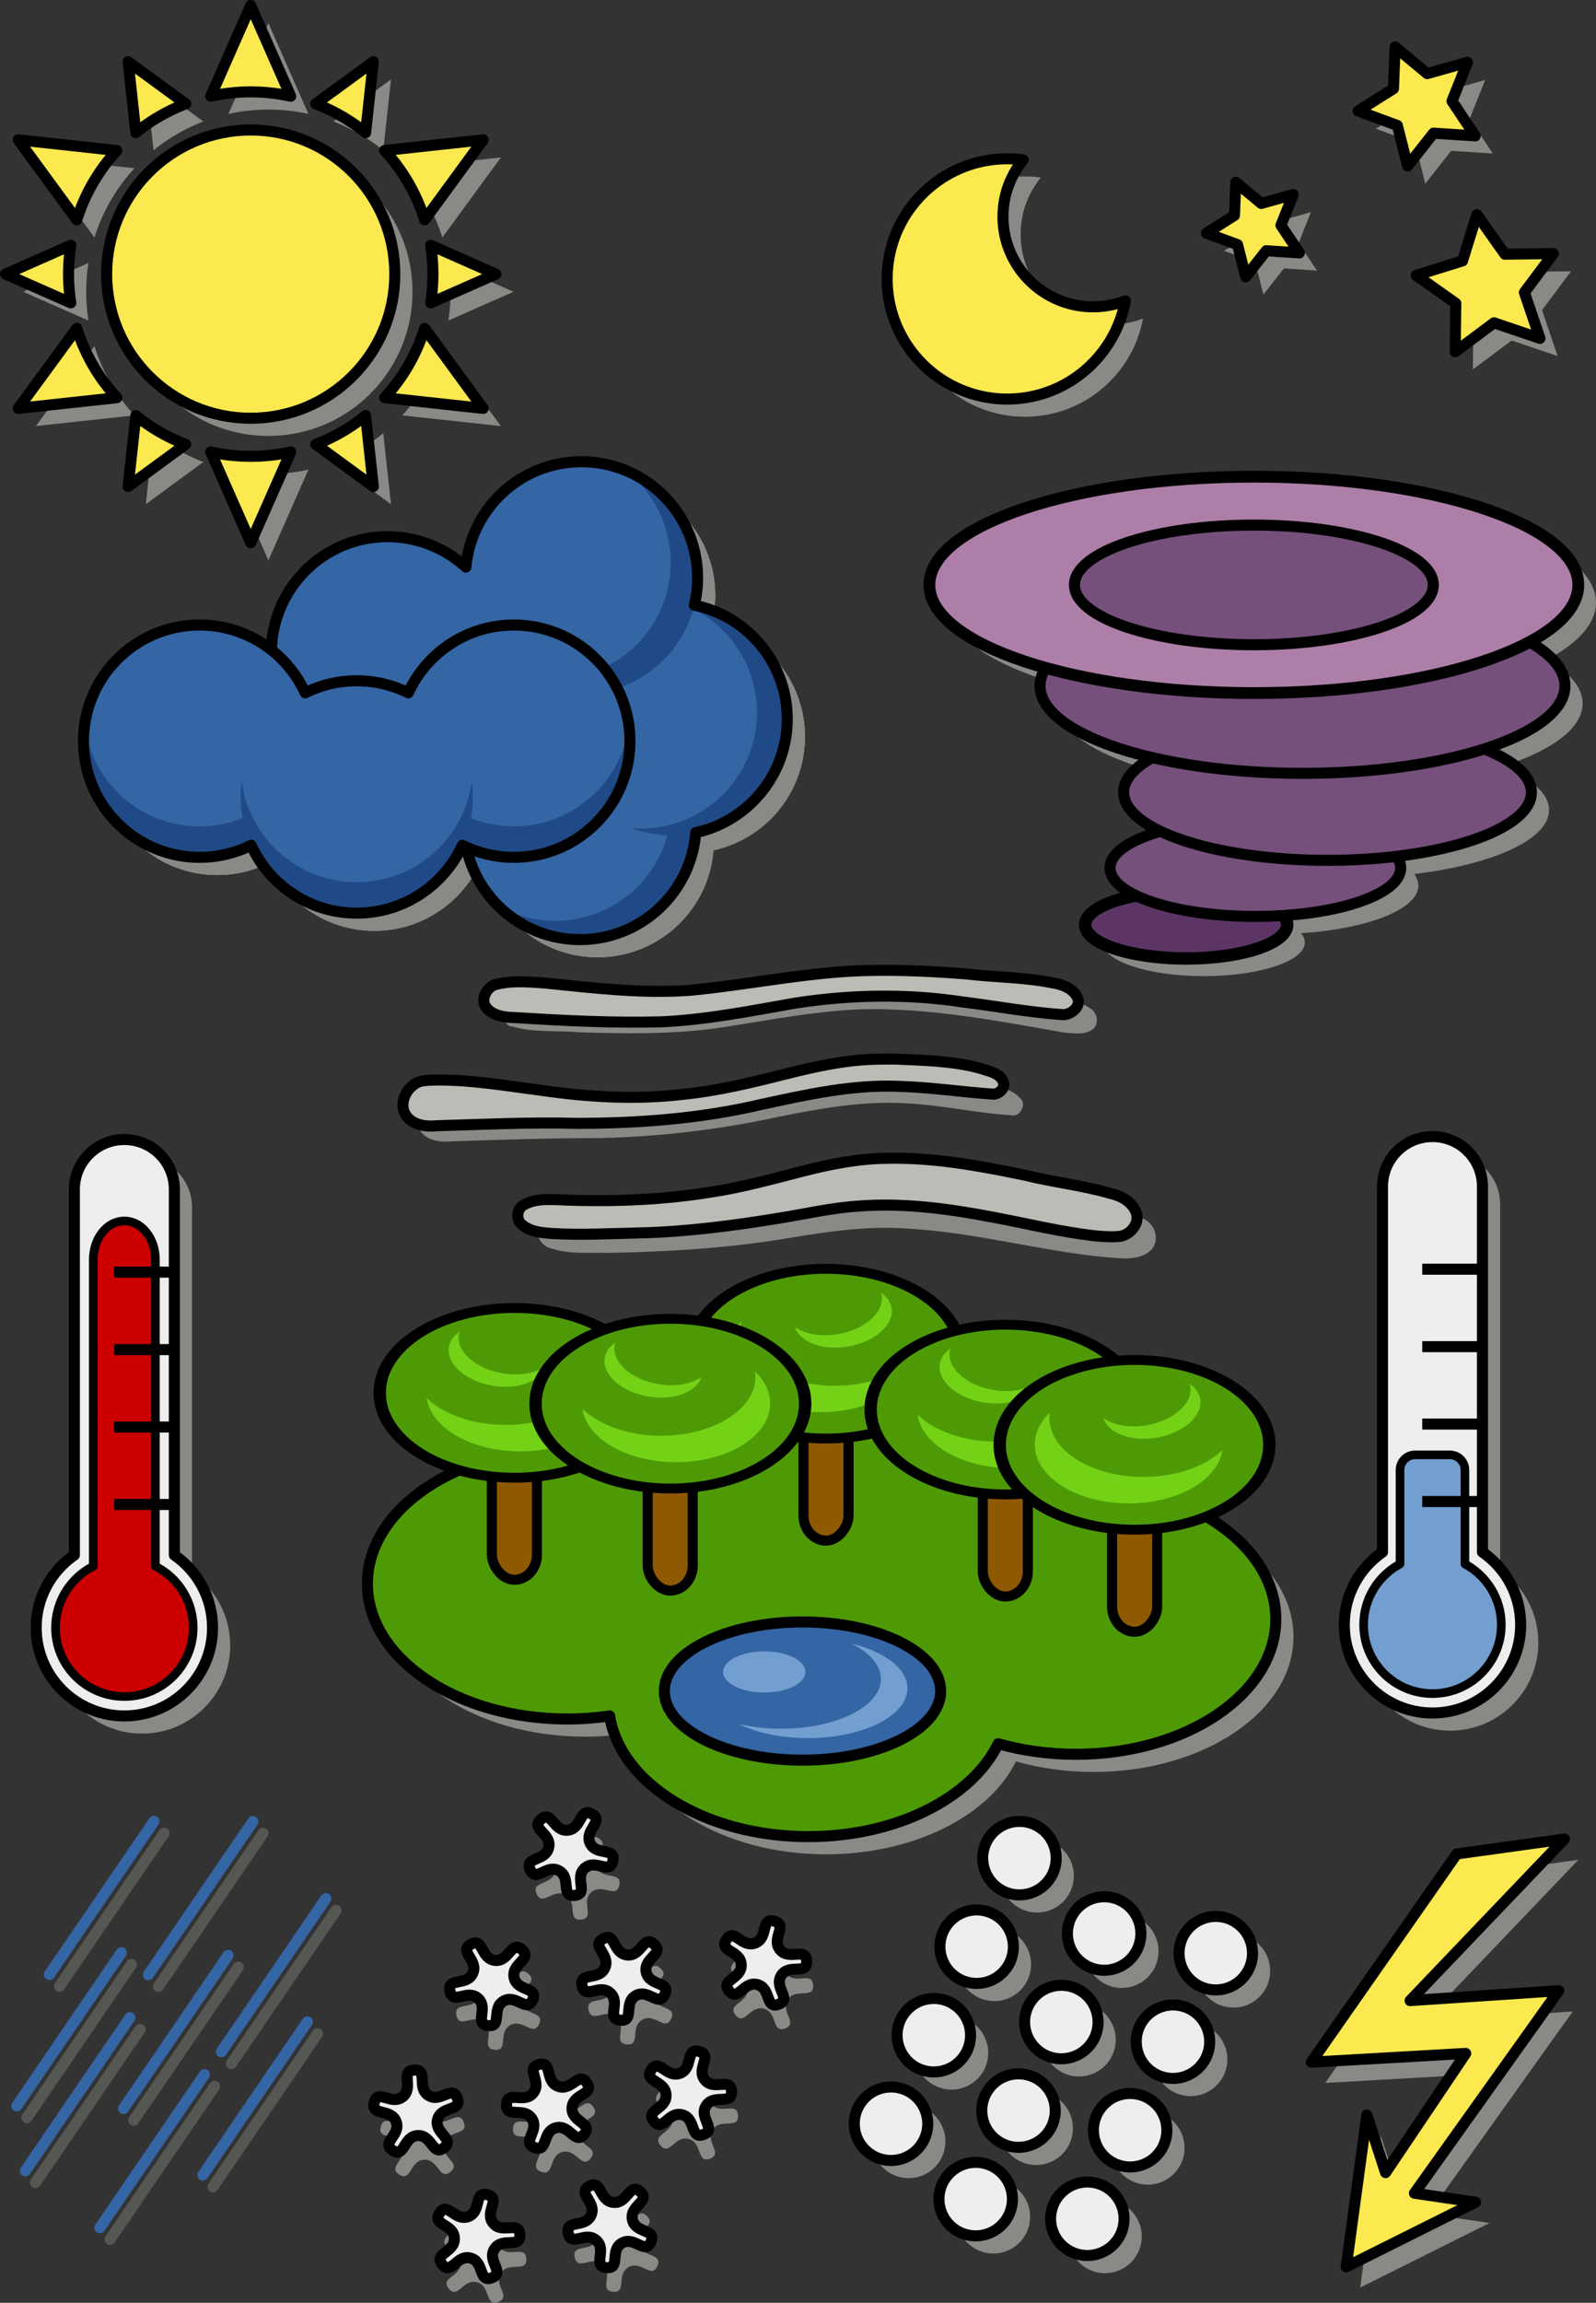 <svg xmlns="http://www.w3.org/2000/svg" viewBox="0 0 722.34 1041.8"><rect x="0" y="0" width="722.34" height="1041.8" fill="#333333" stroke="none"/><path d="M401.789 634.029c-39.14 0-72.49 16.83-85.09 40.38-14.7-6.99-32.62-11.13-51.94-11.13-49.94 0-90.47 27.44-90.47 61.22s40.53 61.19 90.47 61.19c6.57 0 12.99-.48 19.16-1.38 4.87 30.69 43.29 54.6 89.93 54.6 40.05 0 74.05-17.63 85.94-42.03 10.81 3.08 22.7 4.78 35.16 4.78 49.94 0 90.47-27.41 90.47-61.19s-40.53-61.22-90.47-61.22c-1.93 0-3.85.08-5.75.16-10.32-26.13-45.56-45.38-87.41-45.38z" fill="#888a85"/><path d="M393.789 626.029c-39.14 0-72.49 16.83-85.09 40.38-14.7-6.99-32.62-11.13-51.94-11.13-49.94 0-90.47 27.44-90.47 61.22s40.53 61.19 90.47 61.19c6.57 0 12.99-.48 19.16-1.38 4.87 30.69 43.29 54.6 89.93 54.6 40.05 0 74.05-17.63 85.94-42.03 10.81 3.08 22.7 4.78 35.16 4.78 49.94 0 90.47-27.41 90.47-61.19s-40.53-61.22-90.47-61.22c-1.93 0-3.85.08-5.75.16-10.32-26.13-45.56-45.38-87.41-45.38z" stroke-linejoin="round" stroke="#000" stroke-width="5" stroke-linecap="round" fill="#4e9a06"/><path d="M425.729 765.055c0 17.267-27.996 31.265-62.53 31.265s-62.53-13.998-62.53-31.265 27.996-31.265 62.53-31.265 62.53 13.998 62.53 31.265z" stroke-linejoin="round" stroke="#000" stroke-width="5" stroke-linecap="round" fill="#3465a4"/><path d="M385.249 743.539c8.28 4.08 13.44 9.76 13.44 16.04.01 12.43-20.2 22.51-45.07 22.51-6.99 0-13.62-.78-19.53-2.21 8.13 4 19.28 6.47 31.57 6.47 24.87 0 45.05-10.1 45.05-22.54 0-8.92-10.41-16.63-25.46-20.27z" fill="#729fcf"/><path d="M364.539 756.409c0 5.143-8.34 9.313-18.626 9.313s-18.626-4.17-18.626-9.313c0-5.144 8.34-9.313 18.626-9.313s18.626 4.17 18.626 9.313z" fill="#729fcf"/><g transform="translate(127.718 135.099)"><rect rx="23.114" ry="11.375" height="85.586" width="20.395" y="494.03" x="94.906" stroke-linejoin="round" stroke="#000" stroke-width="4.561" stroke-linecap="round" fill="#8f5902"/><path d="M244.8 683.84c0 22.043-22.635 39.913-50.556 39.913s-50.556-17.869-50.556-39.913c0-22.043 22.635-39.913 50.556-39.913S244.8 661.796 244.8 683.84z" transform="matrix(1.207 0 0 .962 -129.29 -162.81)" stroke-linejoin="round" stroke="#000" stroke-width="4.641" stroke-linecap="round" fill="#4e9a06"/><path d="M143.5 480.49c.12.81.19 1.62.19 2.44 0 14.69-19.09 26.63-42.59 26.63-14.975 0-28.131-4.85-35.722-12.16 1.999 13.53 20.209 24.13 42.372 24.13 23.5 0 42.57-11.91 42.57-26.6 0-5.32-2.51-10.28-6.82-14.44z" fill="#73d216"/><path d="M80.265 467.41c-.132.4-.239.82-.312 1.24-1.3 7.6 7.517 15.46 19.669 17.54 7.738 1.32 14.978-.02 19.548-3.13-2.23 6.82-12.59 10.69-24.049 8.73-12.152-2.08-20.955-9.92-19.656-17.52.471-2.75 2.203-5.09 4.8-6.86z" fill="#73d216"/></g><g transform="matrix(-1 0 0 1 478.949 117.379)"><rect rx="23.114" ry="11.375" height="85.586" width="20.395" y="494.03" x="94.906" stroke-linejoin="round" stroke="#000" stroke-width="4.561" stroke-linecap="round" fill="#8f5902"/><path d="M244.8 683.84c0 22.043-22.635 39.913-50.556 39.913s-50.556-17.869-50.556-39.913c0-22.043 22.635-39.913 50.556-39.913S244.8 661.796 244.8 683.84z" transform="matrix(1.207 0 0 .962 -129.29 -162.81)" stroke-linejoin="round" stroke="#000" stroke-width="4.641" stroke-linecap="round" fill="#4e9a06"/><path d="M143.5 480.49c.12.81.19 1.62.19 2.44 0 14.69-19.09 26.63-42.59 26.63-14.975 0-28.131-4.85-35.722-12.16 1.999 13.53 20.209 24.13 42.372 24.13 23.5 0 42.57-11.91 42.57-26.6 0-5.32-2.51-10.28-6.82-14.44z" fill="#73d216"/><path d="M80.265 467.41c-.132.4-.239.82-.312 1.24-1.3 7.6 7.517 15.46 19.669 17.54 7.738 1.32 14.978-.02 19.548-3.13-2.23 6.82-12.59 10.69-24.049 8.73-12.152-2.08-20.955-9.92-19.656-17.52.471-2.75 2.203-5.09 4.8-6.86z" fill="#73d216"/></g><g transform="translate(198.229 139.989)"><rect rx="23.114" ry="11.375" height="85.586" width="20.395" y="494.03" x="94.906" stroke-linejoin="round" stroke="#000" stroke-width="4.561" stroke-linecap="round" fill="#8f5902"/><path d="M244.8 683.84c0 22.043-22.635 39.913-50.556 39.913s-50.556-17.869-50.556-39.913c0-22.043 22.635-39.913 50.556-39.913S244.8 661.796 244.8 683.84z" transform="matrix(1.207 0 0 .962 -129.29 -162.81)" stroke-linejoin="round" stroke="#000" stroke-width="4.641" stroke-linecap="round" fill="#4e9a06"/><path d="M143.5 480.49c.12.81.19 1.62.19 2.44 0 14.69-19.09 26.63-42.59 26.63-14.975 0-28.131-4.85-35.722-12.16 1.999 13.53 20.209 24.13 42.372 24.13 23.5 0 42.57-11.91 42.57-26.6 0-5.32-2.51-10.28-6.82-14.44z" fill="#73d216"/><path d="M80.265 467.41c-.132.4-.239.82-.312 1.24-1.3 7.6 7.517 15.46 19.669 17.54 7.738 1.32 14.978-.02 19.548-3.13-2.23 6.82-12.59 10.69-24.049 8.73-12.152-2.08-20.955-9.92-19.656-17.52.471-2.75 2.203-5.09 4.8-6.86z" fill="#73d216"/></g><g transform="translate(349.899 142.659)"><rect rx="23.114" ry="11.375" height="85.586" width="20.395" y="494.03" x="94.906" stroke-linejoin="round" stroke="#000" stroke-width="4.561" stroke-linecap="round" fill="#8f5902"/><path d="M244.8 683.84c0 22.043-22.635 39.913-50.556 39.913s-50.556-17.869-50.556-39.913c0-22.043 22.635-39.913 50.556-39.913S244.8 661.796 244.8 683.84z" transform="matrix(1.207 0 0 .962 -129.29 -162.81)" stroke-linejoin="round" stroke="#000" stroke-width="4.641" stroke-linecap="round" fill="#4e9a06"/><path d="M143.5 480.49c.12.81.19 1.62.19 2.44 0 14.69-19.09 26.63-42.59 26.63-14.975 0-28.131-4.85-35.722-12.16 1.999 13.53 20.209 24.13 42.372 24.13 23.5 0 42.57-11.91 42.57-26.6 0-5.32-2.51-10.28-6.82-14.44z" fill="#73d216"/><path d="M80.265 467.41c-.132.4-.239.82-.312 1.24-1.3 7.6 7.517 15.46 19.669 17.54 7.738 1.32 14.978-.02 19.548-3.13-2.23 6.82-12.59 10.69-24.049 8.73-12.152-2.08-20.955-9.92-19.656-17.52.471-2.75 2.203-5.09 4.8-6.86z" fill="#73d216"/></g><g transform="matrix(-1 0 0 1 618.639 158.619)"><rect rx="23.114" ry="11.375" height="85.586" width="20.395" y="494.03" x="94.906" stroke-linejoin="round" stroke="#000" stroke-width="4.561" stroke-linecap="round" fill="#8f5902"/><path d="M244.8 683.84c0 22.043-22.635 39.913-50.556 39.913s-50.556-17.869-50.556-39.913c0-22.043 22.635-39.913 50.556-39.913S244.8 661.796 244.8 683.84z" transform="matrix(1.207 0 0 .962 -129.29 -162.81)" stroke-linejoin="round" stroke="#000" stroke-width="4.641" stroke-linecap="round" fill="#4e9a06"/><path d="M143.5 480.49c.12.81.19 1.62.19 2.44 0 14.69-19.09 26.63-42.59 26.63-14.975 0-28.131-4.85-35.722-12.16 1.999 13.53 20.209 24.13 42.372 24.13 23.5 0 42.57-11.91 42.57-26.6 0-5.32-2.51-10.28-6.82-14.44z" fill="#73d216"/><path d="M80.265 467.41c-.132.4-.239.82-.312 1.24-1.3 7.6 7.517 15.46 19.669 17.54 7.738 1.32 14.978-.02 19.548-3.13-2.23 6.82-12.59 10.69-24.049 8.73-12.152-2.08-20.955-9.92-19.656-17.52.471-2.75 2.203-5.09 4.8-6.86z" fill="#73d216"/></g><path d="M463.88 79.84c-30.01 0-54.36 24.35-54.36 54.35 0 30.01 24.35 54.35 54.36 54.35 26.61 0 48.77-19.16 53.44-44.43a40.77 40.77 0 01-14.62 2.69c-22.5 0-40.76-18.26-40.76-40.77 0-9.75 3.42-18.69 9.14-25.71-2.36-.32-4.76-.48-7.2-.48zM596.091 122.42l-14.987-.978-9.302 11.792-3.701-14.556-14.09-5.203 12.7-8.018.595-15.008 11.55 9.6 14.457-4.072-5.561 13.952zM675.661 69.47l-18.867-1.231-11.71 14.845-4.66-18.324-17.737-6.55 15.987-10.094.748-18.893 14.541 12.086 18.2-5.126-7.002 17.564zM704.971 161.09l-20.783-7.048-17.588 13.125.28-21.944-17.918-12.671 20.956-6.514 6.515-20.956L689.103 123l21.945-.28-13.125 17.587z" fill="#888a85"/><path d="M455.88 71.84c-30.01 0-54.36 24.35-54.36 54.35 0 30.01 24.35 54.35 54.36 54.35 26.61 0 48.77-19.16 53.44-44.43a40.77 40.77 0 01-14.62 2.69c-22.5 0-40.76-18.26-40.76-40.77 0-9.75 3.42-18.69 9.14-25.71-2.36-.32-4.76-.48-7.2-.48zM588.091 114.42l-14.987-.978-9.302 11.792-3.701-14.556-14.09-5.203 12.7-8.018.595-15.008 11.55 9.6 14.457-4.072-5.561 13.952zM667.661 61.47l-18.867-1.231-11.71 14.845-4.66-18.324-17.737-6.55 15.987-10.094.748-18.893 14.541 12.086 18.2-5.126-7.002 17.564zM696.971 153.09l-20.783-7.048-17.588 13.125.28-21.944-17.918-12.671 20.956-6.514 6.515-20.956L681.103 115l21.945-.28-13.125 17.587z" stroke-linejoin="round" stroke="#000" stroke-width="5" stroke-linecap="round" fill="#fce94f"/><g><g fill="#888a85"><path d="M121.48 10.5l-18.1 41.05c5.83-1.3 11.88-1.98 18.1-1.98s12.29.68 18.11 1.98L121.48 10.5zM16.25 71.25l26.5 36.2A82.551 82.551 0 0160.89 76.1l-44.64-4.85zm210.45 0l-44.64 4.85a82.551 82.551 0 0118.14 31.35l26.5-36.2zM42.75 156.56l-26.5 36.21 44.64-4.85a82.515 82.515 0 01-18.14-31.36zm157.45 0a82.515 82.515 0 01-18.14 31.36l44.64 4.85-26.5-36.21zm-96.82 55.91l18.1 41.05 18.11-41.05c-5.82 1.3-11.89 1.98-18.11 1.98s-12.27-.68-18.1-1.98zM65.99 35.91l3.49 32.11a82.791 82.791 0 0122.58-13.05L65.99 35.91zm110.97 0l-26.07 19.06a82.791 82.791 0 0122.58 13.05l3.49-32.11zM40.04 118.97L10.5 132l29.54 13.02A83.39 83.39 0 0139.02 132c0-4.44.34-8.78 1.02-13.03zm162.87 0a82.32 82.32 0 011.02 13.03c0 4.43-.34 8.78-1.02 13.02L232.45 132l-29.54-13.03zM69.48 196l-3.49 32.11 26.04-19.09A82.427 82.427 0 0169.48 196zm103.99 0a82.625 82.625 0 01-22.55 13.05l26.04 19.06-3.49-32.11zM186.685 132.015c0 36.013-29.194 65.208-65.207 65.208s-65.207-29.195-65.207-65.208 29.194-65.207 65.207-65.207 65.207 29.194 65.207 65.207z"/></g><g stroke-linejoin="round" stroke="#000" fill="#fce94f"><path d="M113.48 2.5l-18.1 41.05c5.83-1.3 11.88-1.98 18.1-1.98s12.29.68 18.11 1.98L113.48 2.5zM8.25 63.25l26.5 36.2A82.551 82.551 0 0152.89 68.1L8.25 63.25zm210.45 0l-44.64 4.85a82.551 82.551 0 0118.14 31.35l26.5-36.2zM34.75 148.56l-26.5 36.21 44.64-4.85a82.515 82.515 0 01-18.14-31.36zm157.45 0a82.515 82.515 0 01-18.14 31.36l44.64 4.85-26.5-36.21zm-96.82 55.91l18.1 41.05 18.11-41.05c-5.82 1.3-11.89 1.98-18.11 1.98s-12.27-.68-18.1-1.98zM57.99 27.91l3.49 32.11a82.791 82.791 0 0122.58-13.05L57.99 27.91zm110.97 0l-26.07 19.06a82.791 82.791 0 0122.58 13.05l3.49-32.11zM32.04 110.97L2.5 124l29.54 13.02A83.39 83.39 0 0131.02 124c0-4.44.34-8.78 1.02-13.03zm162.87 0a82.32 82.32 0 011.02 13.03c0 4.43-.34 8.78-1.02 13.02L224.45 124l-29.54-13.03zM61.48 188l-3.49 32.11 26.04-19.09A82.427 82.427 0 0161.48 188zm103.99 0a82.625 82.625 0 01-22.55 13.05l26.04 19.06-3.49-32.11z" stroke-width="4.999"/><path d="M178.685 124.015c0 36.013-29.194 65.208-65.207 65.208s-65.207-29.195-65.207-65.208 29.194-65.207 65.207-65.207 65.207 29.194 65.207 65.207z" stroke-width="5"/></g></g><g><g fill="#888a85"><path d="M302.205 338.62c23.145 17.512 27.712 50.471 10.2 73.617-17.51 23.145-50.47 27.713-73.616 10.2-23.145-17.51-27.713-50.47-10.2-73.616 17.51-23.145 50.47-27.712 73.616-10.2z"/><path d="M233.497 417.814c1.645 1.621 3.39 3.193 5.28 4.623 23.135 17.503 56.13 12.924 73.628-10.203 17.504-23.134 12.938-56.132-10.196-73.635-1.89-1.43-3.877-2.683-5.884-3.825 18.425 18.241 20.99 47.769 4.916 69.013-16.068 21.237-45.18 26.798-67.744 14.027z"/><path d="M302.205 338.62c23.145 17.512 27.712 50.471 10.2 73.617-17.51 23.145-50.47 27.713-73.616 10.2-23.145-17.51-27.713-50.47-10.2-73.616 17.51-23.145 50.47-27.712 73.616-10.2z"/><path d="M322.937 281.957c28.356 6.184 46.332 34.185 40.147 62.543-6.184 28.356-34.185 46.331-62.543 40.147-28.356-6.185-46.331-34.186-40.147-62.543 6.185-28.356 34.186-46.332 62.543-40.147z"/><path d="M293.798 382.67c2.173.781 4.417 1.475 6.732 1.98 28.344 6.182 56.373-11.819 62.553-40.153 6.181-28.343-11.808-56.38-40.151-62.562-2.316-.505-4.645-.808-6.946-1.003 24.379 8.828 39.095 34.554 33.418 60.582-5.674 26.018-29.766 43.281-55.606 41.156z"/><path d="M322.937 281.957c28.356 6.184 46.332 34.185 40.147 62.543-6.184 28.356-34.185 46.331-62.543 40.147-28.356-6.185-46.331-34.186-40.147-62.543 6.185-28.356 34.186-46.332 62.543-40.147z"/><g><path d="M297.395 223.903c25.149 14.487 33.793 46.62 19.306 71.77-14.487 25.148-46.619 33.792-71.769 19.305-25.149-14.487-33.793-46.619-19.306-71.769 14.487-25.149 46.62-33.793 71.769-19.306z"/><path d="M239.105 311.051c1.834 1.403 3.762 2.744 5.816 3.927 25.137 14.48 57.304 5.82 71.78-19.309 14.48-25.137 5.833-57.308-19.305-71.788-2.053-1.183-4.18-2.178-6.315-3.06 20.558 15.8 26.785 44.776 13.488 67.86-13.292 23.076-41.483 32.226-65.464 22.37z"/><path d="M297.395 223.903c25.149 14.487 33.793 46.62 19.306 71.77-14.487 25.148-46.619 33.792-71.769 19.305-25.149-14.487-33.793-46.619-19.306-71.769 14.487-25.149 46.62-33.793 71.769-19.306z"/></g><g><path d="M235.905 303.362c0 29.023-23.528 52.552-52.552 52.552-29.023 0-52.552-23.528-52.552-52.552 0-29.023 23.528-52.552 52.552-52.552 29.023 0 52.552 23.528 52.552 52.552z"/><path d="M131.295 296.352c-.3 2.29-.5 4.63-.5 7 0 29.01 23.56 52.56 52.56 52.56 29.01 0 52.57-23.55 52.57-52.56 0-2.37-.2-4.71-.5-7-3.43 25.7-25.43 45.56-52.07 45.56-26.63 0-48.63-19.86-52.06-45.56z"/><path d="M235.905 303.362c0 29.023-23.528 52.552-52.552 52.552-29.023 0-52.552-23.528-52.552-52.552 0-29.023 23.528-52.552 52.552-52.552 29.023 0 52.552 23.528 52.552 52.552z"/></g><path d="M271.17 216.892c-27.37 0-49.86 20.95-52.31 47.69-9.35-8.57-21.83-13.78-35.5-13.78-29.01 0-52.53 23.55-52.53 52.56s23.52 52.56 52.53 52.56c27.38 0 49.87-20.98 52.31-47.72a52.448 52.448 0 0024.97 12.72c-.64 2.67-1.06 5.44-1.28 8.25-23.66 5.12-41.4 26.16-41.4 51.34 0 29.01 23.55 52.57 52.56 52.57 27.61 0 50.25-21.34 52.37-48.41 23.66-5.12 41.41-26.19 41.41-51.37 0-25.42-18.08-46.64-42.06-51.5.96-3.98 1.47-8.11 1.47-12.38 0-29.01-23.53-52.53-52.54-52.53z"/><g><path d="M293.11 343.312c0 29.023-23.528 52.552-52.552 52.552-29.023 0-52.552-23.528-52.552-52.552 0-29.023 23.528-52.552 52.552-52.552 29.023 0 52.552 23.528 52.552 52.552z"/><path d="M188.5 336.302c-.3 2.29-.5 4.63-.5 7 0 29.01 23.56 52.56 52.56 52.56 29.01 0 52.57-23.55 52.57-52.56 0-2.37-.2-4.71-.5-7-3.43 25.7-25.43 45.56-52.07 45.56-26.63 0-48.63-19.86-52.06-45.56z"/><path d="M293.11 343.312c0 29.023-23.528 52.552-52.552 52.552-29.023 0-52.552-23.528-52.552-52.552 0-29.023 23.528-52.552 52.552-52.552 29.023 0 52.552 23.528 52.552 52.552zM150.908 343.312c0 29.023-23.528 52.552-52.552 52.552-29.023 0-52.552-23.528-52.552-52.552 0-29.023 23.528-52.552 52.552-52.552 29.023 0 52.552 23.528 52.552 52.552z"/><path d="M46.298 336.302c-.3 2.29-.5 4.63-.5 7 0 29.01 23.56 52.56 52.56 52.56 29.01 0 52.57-23.55 52.57-52.56 0-2.37-.2-4.71-.5-7-3.43 25.7-25.43 45.56-52.07 45.56-26.63 0-48.63-19.86-52.06-45.56z"/><path d="M150.908 343.312c0 29.023-23.528 52.552-52.552 52.552-29.023 0-52.552-23.528-52.552-52.552 0-29.023 23.528-52.552 52.552-52.552 29.023 0 52.552 23.528 52.552 52.552z"/><g><path d="M222.01 368.552c0 29.023-23.528 52.552-52.552 52.552-29.023 0-52.552-23.528-52.552-52.552 0-29.023 23.528-52.552 52.552-52.552 29.023 0 52.552 23.528 52.552 52.552z"/><path d="M117.4 361.542c-.3 2.29-.5 4.63-.5 7 0 29.01 23.56 52.56 52.56 52.56 29.01 0 52.57-23.55 52.57-52.56 0-2.37-.2-4.71-.5-7-3.43 25.7-25.43 45.56-52.07 45.56-26.63 0-48.63-19.86-52.06-45.56z"/><path d="M222.01 368.552c0 29.023-23.528 52.552-52.552 52.552-29.023 0-52.552-23.528-52.552-52.552 0-29.023 23.528-52.552 52.552-52.552 29.023 0 52.552 23.528 52.552 52.552z"/></g><path d="M98.35 290.772c-29.01 0-52.56 23.52-52.56 52.53s23.55 52.56 52.56 52.56c8.38 0 16.29-1.98 23.32-5.47 8.29 18.11 26.59 30.72 47.81 30.72 21.21 0 39.48-12.61 47.78-30.72a52.275 52.275 0 0023.31 5.47c29.01 0 52.53-23.55 52.53-52.56s-23.52-52.53-52.53-52.53c-21.2 0-39.48 12.59-47.78 30.68a52.402 52.402 0 00-23.31-5.46c-8.39 0-16.31 1.97-23.35 5.46-8.3-18.1-26.57-30.68-47.78-30.68z"/></g></g><path d="M294.205 330.62c23.145 17.512 27.712 50.471 10.2 73.617-17.51 23.145-50.47 27.713-73.616 10.2-23.145-17.51-27.713-50.47-10.2-73.616 17.51-23.145 50.47-27.712 73.616-10.2z" fill="#3465a4"/><path d="M225.497 409.814c1.645 1.621 3.39 3.193 5.28 4.623 23.135 17.503 56.13 12.924 73.628-10.203 17.504-23.134 12.938-56.132-10.196-73.635-1.89-1.43-3.877-2.683-5.884-3.825 18.425 18.241 20.99 47.769 4.916 69.013-16.068 21.237-45.18 26.798-67.744 14.027z" fill="#204a87"/><path d="M294.205 330.62c23.145 17.512 27.712 50.471 10.2 73.617-17.51 23.145-50.47 27.713-73.616 10.2-23.145-17.51-27.713-50.47-10.2-73.616 17.51-23.145 50.47-27.712 73.616-10.2z" fill="none"/><path d="M314.937 273.957c28.356 6.184 46.332 34.185 40.147 62.543-6.184 28.356-34.185 46.331-62.543 40.147-28.356-6.185-46.331-34.186-40.147-62.543 6.185-28.356 34.186-46.332 62.543-40.147z" fill="#3465a4"/><path d="M285.798 374.67c2.173.781 4.417 1.475 6.732 1.98 28.344 6.182 56.373-11.819 62.553-40.153 6.181-28.343-11.808-56.38-40.151-62.562-2.316-.505-4.645-.808-6.946-1.003 24.379 8.828 39.095 34.554 33.418 60.582-5.674 26.018-29.766 43.281-55.606 41.156z" fill="#204a87"/><path d="M314.937 273.957c28.356 6.184 46.332 34.185 40.147 62.543-6.184 28.356-34.185 46.331-62.543 40.147-28.356-6.185-46.331-34.186-40.147-62.543 6.185-28.356 34.186-46.332 62.543-40.147z" fill="none"/><g><path d="M289.395 215.903c25.149 14.487 33.793 46.62 19.306 71.77-14.487 25.148-46.619 33.792-71.769 19.305-25.149-14.487-33.793-46.619-19.306-71.769 14.487-25.149 46.62-33.793 71.769-19.306z" fill="#3465a4"/><path d="M231.105 303.051c1.834 1.403 3.762 2.744 5.816 3.927 25.137 14.48 57.304 5.82 71.78-19.309 14.48-25.137 5.833-57.308-19.305-71.788-2.053-1.183-4.18-2.178-6.315-3.06 20.558 15.8 26.785 44.776 13.488 67.86-13.292 23.076-41.483 32.226-65.464 22.37z" fill="#204a87"/><path d="M289.395 215.903c25.149 14.487 33.793 46.62 19.306 71.77-14.487 25.148-46.619 33.792-71.769 19.305-25.149-14.487-33.793-46.619-19.306-71.769 14.487-25.149 46.62-33.793 71.769-19.306z" fill="none"/></g><g><path d="M227.905 295.362c0 29.023-23.528 52.552-52.552 52.552-29.023 0-52.552-23.528-52.552-52.552 0-29.023 23.528-52.552 52.552-52.552 29.023 0 52.552 23.528 52.552 52.552z" fill="#3465a4"/><path d="M123.295 288.352c-.3 2.29-.5 4.63-.5 7 0 29.01 23.56 52.56 52.56 52.56 29.01 0 52.57-23.55 52.57-52.56 0-2.37-.2-4.71-.5-7-3.43 25.7-25.43 45.56-52.07 45.56-26.63 0-48.63-19.86-52.06-45.56z" fill="#204a87"/><path d="M227.905 295.362c0 29.023-23.528 52.552-52.552 52.552-29.023 0-52.552-23.528-52.552-52.552 0-29.023 23.528-52.552 52.552-52.552 29.023 0 52.552 23.528 52.552 52.552z" fill="none"/></g><path d="M263.17 208.892c-27.37 0-49.86 20.95-52.31 47.69-9.35-8.57-21.83-13.78-35.5-13.78-29.01 0-52.53 23.55-52.53 52.56s23.52 52.56 52.53 52.56c27.38 0 49.87-20.98 52.31-47.72a52.448 52.448 0 0024.97 12.72c-.64 2.67-1.06 5.44-1.28 8.25-23.66 5.12-41.4 26.16-41.4 51.34 0 29.01 23.55 52.57 52.56 52.57 27.61 0 50.25-21.34 52.37-48.41 23.66-5.12 41.41-26.19 41.41-51.37 0-25.42-18.08-46.64-42.06-51.5.96-3.98 1.47-8.11 1.47-12.38 0-29.01-23.53-52.53-52.54-52.53z" stroke-linejoin="round" stroke="#000" stroke-width="5" fill="none"/><g><path d="M285.11 335.312c0 29.023-23.528 52.552-52.552 52.552-29.023 0-52.552-23.528-52.552-52.552 0-29.023 23.528-52.552 52.552-52.552 29.023 0 52.552 23.528 52.552 52.552z" fill="#3465a4"/><path d="M180.5 328.302c-.3 2.29-.5 4.63-.5 7 0 29.01 23.56 52.56 52.56 52.56 29.01 0 52.57-23.55 52.57-52.56 0-2.37-.2-4.71-.5-7-3.43 25.7-25.43 45.56-52.07 45.56-26.63 0-48.63-19.86-52.06-45.56z" fill="#204a87"/><path d="M285.11 335.312c0 29.023-23.528 52.552-52.552 52.552-29.023 0-52.552-23.528-52.552-52.552 0-29.023 23.528-52.552 52.552-52.552 29.023 0 52.552 23.528 52.552 52.552z" fill="none"/><path d="M142.908 335.312c0 29.023-23.528 52.552-52.552 52.552-29.023 0-52.552-23.528-52.552-52.552 0-29.023 23.528-52.552 52.552-52.552 29.023 0 52.552 23.528 52.552 52.552z" fill="#3465a4"/><path d="M38.298 328.302c-.3 2.29-.5 4.63-.5 7 0 29.01 23.56 52.56 52.56 52.56 29.01 0 52.57-23.55 52.57-52.56 0-2.37-.2-4.71-.5-7-3.43 25.7-25.43 45.56-52.07 45.56-26.63 0-48.63-19.86-52.06-45.56z" fill="#204a87"/><path d="M142.908 335.312c0 29.023-23.528 52.552-52.552 52.552-29.023 0-52.552-23.528-52.552-52.552 0-29.023 23.528-52.552 52.552-52.552 29.023 0 52.552 23.528 52.552 52.552z" fill="none"/><g><path d="M214.01 360.552c0 29.023-23.528 52.552-52.552 52.552-29.023 0-52.552-23.528-52.552-52.552 0-29.023 23.528-52.552 52.552-52.552 29.023 0 52.552 23.528 52.552 52.552z" fill="#3465a4"/><path d="M109.4 353.542c-.3 2.29-.5 4.63-.5 7 0 29.01 23.56 52.56 52.56 52.56 29.01 0 52.57-23.55 52.57-52.56 0-2.37-.2-4.71-.5-7-3.43 25.7-25.43 45.56-52.07 45.56-26.63 0-48.63-19.86-52.06-45.56z" fill="#204a87"/><path d="M214.01 360.552c0 29.023-23.528 52.552-52.552 52.552-29.023 0-52.552-23.528-52.552-52.552 0-29.023 23.528-52.552 52.552-52.552 29.023 0 52.552 23.528 52.552 52.552z" fill="none"/></g><path d="M90.35 282.772c-29.01 0-52.56 23.52-52.56 52.53s23.55 52.56 52.56 52.56c8.38 0 16.29-1.98 23.32-5.47 8.29 18.11 26.59 30.72 47.81 30.72 21.21 0 39.48-12.61 47.78-30.72a52.275 52.275 0 0023.31 5.47c29.01 0 52.53-23.55 52.53-52.56s-23.52-52.53-52.53-52.53c-21.2 0-39.48 12.59-47.78 30.68a52.402 52.402 0 00-23.31-5.46c-8.39 0-16.31 1.97-23.35 5.46-8.3-18.1-26.57-30.68-47.78-30.68z" stroke-linejoin="round" stroke="#000" stroke-width="5" fill="none"/></g></g><g fill-rule="evenodd" stroke-width="5" stroke-linecap="round"><path d="M54.922 883.402l-47.318 69.31" stroke="#3465a4" fill="#729fcf"/><path d="M59.507 888.742l-47.317 69.3" stroke="#555753" fill="#729fcf"/><path d="M58.801 912.792l-47.317 69.3" stroke="#3465a4" fill="#729fcf"/><path d="M63.386 918.122l-47.317 69.31" stroke="#555753" fill="#3465a4"/><path d="M103.238 884.622l-47.316 69.31" stroke="#3465a4" fill="#729fcf"/><path d="M107.828 889.962l-47.32 69.3" stroke="#555753" fill="#729fcf"/><path d="M147.488 858.932l-47.31 69.31" stroke="#3465a4" fill="#729fcf"/><path d="M152.078 864.272l-47.32 69.3" stroke="#555753" fill="#729fcf"/><path d="M69.661 824.012l-47.318 69.31" stroke="#3465a4" fill="#729fcf"/><path d="M74.246 829.352l-47.318 69.3" stroke="#555753" fill="#3465a4"/><path d="M114.458 824.082l-47.322 69.31" stroke="#3465a4" fill="#729fcf"/><path d="M119.038 829.422l-47.317 69.3" stroke="#555753" fill="#729fcf"/><path d="M92.528 938.572l-47.32 69.29" stroke="#3465a4" fill="#729fcf"/><path d="M97.108 943.902l-47.315 69.26" stroke="#555753" fill="#729fcf"/><path d="M139.128 914.712l-47.32 69.31" stroke="#3465a4" fill="#729fcf"/><path d="M143.708 920.052l-47.31 69.3" stroke="#555753" fill="#729fcf"/></g><g><path d="M665.63 848.13l-65.838 94.22 69.908-3.977-36.29 53.935-8.463-26.055-9.344 68.672 58.557-29.23-27.683-4.07 65.33-91.618-67.286 4.478 69.856-73.107-48.748 6.753z" fill="#888a85"/><path d="M659.311 838.746l-65.837 94.218 69.907-3.976-36.289 53.935-8.463-26.055-9.345 68.672 58.558-29.23-27.683-4.07 65.33-91.617-67.286 4.477 69.856-73.107-48.748 6.753z" stroke-linejoin="round" stroke="#000" stroke-width="5" stroke-linecap="round" fill="#fce94f"/></g><g><path d="M534.462 978.983c-4 8.267-13.945 11.727-22.213 7.727s-11.727-13.946-7.727-22.213c4-8.268 13.945-11.727 22.213-7.727s11.727 13.945 7.727 22.213zM515.092 1019.03c-4 8.268-13.945 11.728-22.213 7.728s-11.727-13.946-7.727-22.213c4-8.268 13.945-11.727 22.213-7.727s11.727 13.945 7.727 22.213zM553.842 938.932c-4 8.267-13.945 11.727-22.213 7.727s-11.727-13.946-7.727-22.213c4-8.268 13.945-11.727 22.213-7.727s11.727 13.945 7.727 22.213zM573.222 898.88c-4 8.268-13.945 11.728-22.213 7.727-8.268-4-11.727-13.945-7.727-22.212 4-8.268 13.945-11.727 22.213-7.727s11.727 13.945 7.727 22.212zM445.612 935.992c-4 8.267-13.945 11.727-22.213 7.727s-11.727-13.946-7.727-22.213c4-8.268 13.945-11.727 22.213-7.727s11.727 13.945 7.727 22.213zM426.232 976.043c-4 8.267-13.945 11.727-22.213 7.727s-11.727-13.946-7.727-22.213c4-8.268 13.945-11.727 22.213-7.727s11.727 13.945 7.727 22.213zM464.992 895.94c-4 8.268-13.945 11.727-22.213 7.727s-11.727-13.945-7.727-22.213c4-8.267 13.945-11.727 22.213-7.726 8.268 4 11.727 13.945 7.727 22.212zM484.362 855.89c-4 8.267-13.945 11.727-22.213 7.727s-11.727-13.946-7.727-22.213c4-8.268 13.945-11.727 22.213-7.727s11.727 13.945 7.727 22.213zM483.942 970.09c-4 8.267-13.945 11.727-22.213 7.727s-11.727-13.946-7.727-22.213c4-8.268 13.945-11.727 22.213-7.727s11.727 13.945 7.727 22.213zM464.562 1010.14c-4 8.268-13.945 11.728-22.213 7.728s-11.727-13.946-7.727-22.213c4-8.268 13.945-11.727 22.213-7.727s11.727 13.945 7.727 22.213zM503.322 930.039c-4 8.267-13.945 11.727-22.213 7.727s-11.727-13.946-7.727-22.213c4-8.268 13.945-11.727 22.213-7.727s11.727 13.945 7.727 22.213zM522.702 889.987c-4 8.268-13.945 11.727-22.213 7.727s-11.727-13.945-7.727-22.212c4-8.268 13.945-11.727 22.213-7.727s11.727 13.945 7.727 22.212z" fill="#888a85"/><path d="M526.462 970.983c-4 8.267-13.945 11.727-22.213 7.727s-11.727-13.946-7.727-22.213c4-8.268 13.945-11.727 22.213-7.727s11.727 13.945 7.727 22.213zM507.092 1011.03c-4 8.268-13.945 11.728-22.213 7.728s-11.727-13.946-7.727-22.213c4-8.268 13.945-11.727 22.213-7.727s11.727 13.945 7.727 22.213zM545.842 930.932c-4 8.267-13.945 11.727-22.213 7.727s-11.727-13.946-7.727-22.213c4-8.268 13.945-11.727 22.213-7.727s11.727 13.945 7.727 22.213zM565.222 890.88c-4 8.268-13.945 11.728-22.213 7.727-8.268-4-11.727-13.945-7.727-22.212 4-8.268 13.945-11.727 22.213-7.727s11.727 13.945 7.727 22.212zM437.612 927.992c-4 8.267-13.945 11.727-22.213 7.727s-11.727-13.946-7.727-22.213c4-8.268 13.945-11.727 22.213-7.727s11.727 13.945 7.727 22.213zM418.232 968.043c-4 8.267-13.945 11.727-22.213 7.727s-11.727-13.946-7.727-22.213c4-8.268 13.945-11.727 22.213-7.727s11.727 13.945 7.727 22.213zM456.992 887.94c-4 8.268-13.945 11.727-22.213 7.727s-11.727-13.945-7.727-22.213c4-8.267 13.945-11.727 22.213-7.726 8.268 4 11.727 13.945 7.727 22.212zM476.362 847.89c-4 8.267-13.945 11.727-22.213 7.727s-11.727-13.946-7.727-22.213c4-8.268 13.945-11.727 22.213-7.727s11.727 13.945 7.727 22.213zM475.942 962.09c-4 8.267-13.945 11.727-22.213 7.727s-11.727-13.946-7.727-22.213c4-8.268 13.945-11.727 22.213-7.727s11.727 13.945 7.727 22.213zM456.562 1002.14c-4 8.268-13.945 11.728-22.213 7.728s-11.727-13.946-7.727-22.213c4-8.268 13.945-11.727 22.213-7.727s11.727 13.945 7.727 22.213zM495.322 922.039c-4 8.267-13.945 11.727-22.213 7.727s-11.727-13.946-7.727-22.213c4-8.268 13.945-11.727 22.213-7.727s11.727 13.945 7.727 22.213zM514.702 881.987c-4 8.268-13.945 11.727-22.213 7.727s-11.727-13.945-7.727-22.212c4-8.268 13.945-11.727 22.213-7.727s11.727 13.945 7.727 22.212z" stroke-linejoin="round" stroke="#000" stroke-width="5" stroke-linecap="round" fill="#eeeeec"/></g><g><path d="M270.84 831.633c5.687 3.284-3.526 7.107-.855 13.106 2.67 6 11.676 1.711 10.312 8.135-1.366 6.423-7.85-1.157-12.73 3.237-4.88 4.394 1.982 11.634-4.55 12.32-6.53.687-1.324-7.822-7.011-11.105-5.688-3.284-10.453 5.48-13.124-.52-2.671-6 7.03-3.677 8.395-10.1 1.365-6.424-8.442-8.249-3.561-12.643 4.88-4.394 5.67 5.55 12.2 4.863s5.236-10.577 10.923-7.293zM216.035 890.545c5.688-3.283 4.392 6.607 10.923 7.294 6.53.686 7.32-9.257 12.2-4.863 4.88 4.394-4.926 6.218-3.56 12.642 1.365 6.423 11.066 4.101 8.394 10.1-2.671 6-7.436-2.764-13.124.52-5.687 3.284-.48 11.792-7.012 11.106-6.53-.687.33-7.927-4.55-12.32-4.88-4.395-11.363 3.186-12.729-3.238-1.365-6.423 7.641-2.135 10.312-8.134s-6.542-9.823-.855-13.106zM172.329 962.088c1.7-6.343 7.777 1.566 12.88-2.566 5.104-4.133-1.37-11.722 5.189-12.066 6.558-.344.913 7.88 6.42 11.457 5.509 3.577 10.726-4.925 13.08 1.206 2.353 6.131-7.214 3.304-8.913 9.648-1.7 6.343 7.998 8.678 2.895 12.81-5.104 4.133-5.372-5.838-11.93-5.494-6.558.344-5.782 10.289-11.29 6.712-5.507-3.577 3.894-6.913 1.54-13.043s-11.571-2.32-9.871-8.663zM353.39 880.106c6.344 1.7-1.566 7.777 2.567 12.88 4.133 5.104 11.722-1.369 12.066 5.189.344 6.558-7.88.913-11.458 6.421-3.576 5.508 4.926 10.726-1.206 13.078-6.13 2.354-3.304-7.212-9.647-8.912-6.343-1.7-8.679 7.998-12.811 2.895-4.133-5.104 5.839-5.372 5.495-11.93-.344-6.557-10.29-5.782-6.712-11.29 3.576-5.507 6.912 3.894 13.043 1.54s2.32-11.571 8.663-9.871zM319.374 939.025c6.344 1.7-1.566 7.777 2.567 12.88 4.132 5.104 11.721-1.37 12.065 5.188.344 6.559-7.88.914-11.457 6.422-3.577 5.507 4.925 10.725-1.206 13.078-6.13 2.353-3.304-7.213-9.647-8.912-6.344-1.7-8.679 7.998-12.812 2.894-4.132-5.103 5.84-5.371 5.495-11.929-.344-6.558-10.289-5.782-6.712-11.29 3.577-5.507 6.913 3.894 13.044 1.54s2.32-11.572 8.662-9.872zM269.58 1000.025c5.687-3.283 4.391 6.607 10.922 7.293 6.531.687 7.32-9.256 12.2-4.863 4.88 4.395-4.926 6.219-3.56 12.642 1.365 6.424 11.066 4.102 8.394 10.1-2.67 6-7.436-2.763-13.123.52-5.688 3.284-.481 11.793-7.012 11.106-6.531-.686.33-7.926-4.55-12.32s-11.364 3.186-12.73-3.237c-1.365-6.424 7.642-2.135 10.313-8.134s-6.543-9.823-.855-13.106zM275.837 888.086c5.687-3.283 4.391 6.607 10.922 7.294 6.531.686 7.32-9.257 12.2-4.863 4.881 4.394-4.926 6.218-3.56 12.642 1.365 6.423 11.066 4.101 8.395 10.1-2.671 6-7.437-2.763-13.124.52-5.687 3.284-.481 11.792-7.012 11.106-6.531-.687.33-7.927-4.55-12.32-4.88-4.395-11.364 3.186-12.729-3.238-1.365-6.423 7.64-2.135 10.312-8.134s-6.542-9.823-.855-13.106zM246.829 944.927c6.343-1.7 2.532 7.519 8.662 9.872 6.131 2.353 9.467-7.047 13.044-1.54 3.576 5.508-6.368 4.732-6.712 11.29-.344 6.558 9.628 6.826 5.495 11.929-4.133 5.103-6.468-4.594-12.811-2.895-6.344 1.7-3.517 11.266-9.648 8.913-6.13-2.354 2.371-7.571-1.206-13.078-3.576-5.508-11.801.136-11.457-6.422.343-6.558 7.933-.084 12.065-5.188s-3.777-11.181 2.567-12.88zM223.576 1003.851c6.344 1.7-1.566 7.778 2.567 12.881 4.133 5.104 11.721-1.37 12.066 5.188.343 6.558-7.881.914-11.458 6.421-3.577 5.508 4.925 10.726-1.206 13.079-6.13 2.353-3.304-7.213-9.647-8.913-6.344-1.7-8.679 7.999-12.811 2.895-4.133-5.103 5.838-5.371 5.494-11.929-.343-6.558-10.289-5.782-6.712-11.29 3.577-5.507 6.913 3.893 13.044 1.54s2.32-11.572 8.662-9.872z" fill="#888a85"/><path d="M267.911 820.705c5.688 3.284-3.526 7.107-.855 13.106 2.671 6 11.677 1.711 10.312 8.135-1.365 6.423-7.848-1.158-12.729 3.237-4.88 4.394 1.982 11.634-4.55 12.32-6.53.686-1.324-7.822-7.012-11.106-5.687-3.283-10.453 5.48-13.123-.52-2.671-5.999 7.03-3.676 8.395-10.1 1.365-6.423-8.442-8.248-3.562-12.642 4.88-4.394 5.67 5.55 12.2 4.863s5.236-10.577 10.923-7.293zM213.107 879.617c5.687-3.283 4.392 6.607 10.923 7.294 6.53.686 7.32-9.257 12.2-4.864 4.88 4.395-4.926 6.219-3.561 12.643 1.365 6.423 11.067 4.1 8.395 10.1-2.671 6-7.437-2.764-13.124.52-5.687 3.283-.48 11.792-7.012 11.105-6.53-.686.33-7.926-4.55-12.32s-11.364 3.186-12.729-3.237c-1.365-6.423 7.641-2.135 10.312-8.134s-6.542-9.823-.855-13.106zM169.4 951.16c1.7-6.344 7.778 1.566 12.881-2.567 5.104-4.132-1.37-11.721 5.188-12.066 6.559-.343.914 7.881 6.422 11.458 5.507 3.577 10.725-4.925 13.078 1.206 2.353 6.13-7.213 3.304-8.912 9.647-1.7 6.344 7.998 8.679 2.894 12.811-5.103 4.133-5.371-5.838-11.929-5.494-6.558.344-5.782 10.289-11.29 6.712-5.507-3.577 3.894-6.913 1.54-13.044s-11.571-2.32-9.872-8.662zM350.463 869.178c6.343 1.7-1.567 7.777 2.566 12.88 4.133 5.104 11.722-1.37 12.066 5.189.343 6.558-7.881.913-11.458 6.42-3.576 5.508 4.925 10.726-1.206 13.08-6.13 2.353-3.304-7.214-9.647-8.913-6.344-1.7-8.679 7.998-12.811 2.894-4.133-5.103 5.838-5.37 5.494-11.929-.343-6.558-10.288-5.782-6.712-11.29 3.577-5.507 6.913 3.894 13.044 1.54s2.32-11.571 8.663-9.872zM316.446 928.096c6.343 1.7-1.566 7.778 2.566 12.881 4.133 5.104 11.722-1.37 12.066 5.188.344 6.558-7.88.914-11.457 6.421-3.577 5.508 4.925 10.726-1.206 13.079-6.131 2.353-3.304-7.213-9.648-8.913-6.343-1.7-8.678 7.999-12.81 2.895-4.134-5.103 5.838-5.371 5.494-11.929-.344-6.558-10.289-5.782-6.712-11.29 3.576-5.507 6.912 3.893 13.043 1.54s2.32-11.572 8.663-9.872zM266.651 989.097c5.688-3.284 4.392 6.607 10.923 7.293 6.53.687 7.32-9.257 12.2-4.863 4.88 4.394-4.926 6.219-3.56 12.642 1.365 6.424 11.066 4.102 8.394 10.1-2.67 6-7.436-2.763-13.124.52-5.687 3.284-.48 11.793-7.012 11.106-6.53-.686.33-7.927-4.55-12.32-4.88-4.395-11.363 3.186-12.728-3.237-1.366-6.424 7.64-2.135 10.311-8.135s-6.542-9.822-.855-13.106zM272.908 877.158c5.688-3.283 4.392 6.607 10.923 7.294 6.531.686 7.32-9.257 12.2-4.864 4.88 4.395-4.926 6.219-3.56 12.643 1.365 6.423 11.066 4.101 8.394 10.1-2.67 6-7.436-2.764-13.123.52-5.688 3.283-.481 11.792-7.012 11.105-6.531-.686.33-7.926-4.55-12.32s-11.364 3.187-12.73-3.237c-1.365-6.423 7.642-2.135 10.313-8.134s-6.543-9.823-.855-13.106z" stroke-linejoin="round" stroke="#000" stroke-width="5" stroke-linecap="round" fill="#eeeeec"/><path d="M243.9 933.999c6.344-1.7 2.533 7.519 8.663 9.872 6.131 2.353 9.467-7.047 13.044-1.54 3.576 5.508-6.369 4.732-6.712 11.29-.344 6.558 9.628 6.826 5.494 11.929-4.132 5.103-6.467-4.595-12.81-2.895-6.344 1.7-3.517 11.266-9.648 8.912-6.13-2.353 2.37-7.57-1.206-13.078-3.577-5.507-11.802.137-11.458-6.42.344-6.559 7.933-.086 12.066-5.19S237.556 935.7 243.9 934z" stroke-linejoin="round" stroke="#000" stroke-width="5" stroke-linecap="round" fill="#eeeeec"/><path d="M220.648 992.923c6.344 1.7-1.566 7.777 2.567 12.88 4.132 5.104 11.721-1.369 12.065 5.189.344 6.558-7.88.914-11.457 6.421-3.577 5.508 4.925 10.726-1.206 13.078-6.13 2.354-3.304-7.212-9.648-8.912-6.343-1.7-8.678 7.998-12.81 2.895-4.133-5.104 5.838-5.371 5.494-11.93-.344-6.557-10.289-5.782-6.712-11.289 3.577-5.508 6.913 3.893 13.043 1.54s2.32-11.572 8.663-9.872z" stroke-linejoin="round" stroke="#000" stroke-width="5" stroke-linecap="round" fill="#eeeeec"/></g><g><g fill="#888a85"><path d="M656.331 522.198c-12.53 0-22.62 10.1-22.62 22.63v165.37c-10.44 7.2-17.29 19.25-17.29 32.88 0 22.03 17.88 39.9 39.91 39.9s39.91-17.87 39.91-39.9c0-13.63-6.85-25.68-17.29-32.88v-165.37c0-12.53-10.09-22.63-22.62-22.63z"/><path d="M648.521 666.198c-3.81 0-6.88 3.04-6.88 6.85v42.53c-9.79 5.25-16.47 15.61-16.47 27.5 0 17.19 13.97 31.12 31.16 31.12s31.16-13.93 31.16-31.12c0-11.89-6.68-22.25-16.47-27.5v-42.53c0-3.81-3.07-6.85-6.88-6.85h-15.62z"/><g fill-rule="evenodd"><path d="M651.691 652.268h25.28M651.691 617.238h25.28M651.691 582.198h25.28M651.691 687.308h25.28"/></g></g><g stroke="#000"><g stroke-linejoin="round" stroke-linecap="round"><path d="M648.331 514.198c-12.53 0-22.62 10.1-22.62 22.63v165.37c-10.44 7.2-17.29 19.25-17.29 32.88 0 22.03 17.88 39.9 39.91 39.9s39.91-17.87 39.91-39.9c0-13.63-6.85-25.68-17.29-32.88v-165.37c0-12.53-10.09-22.63-22.62-22.63z" stroke-width="5" fill="#eeeeec"/><path d="M640.521 658.198c-3.81 0-6.88 3.04-6.88 6.85v42.53c-9.79 5.25-16.47 15.61-16.47 27.5 0 17.19 13.97 31.12 31.16 31.12s31.16-13.93 31.16-31.12c0-11.89-6.68-22.25-16.47-27.5v-42.53c0-3.81-3.07-6.85-6.88-6.85h-15.62z" stroke-width="3.902" fill="#729fcf"/></g><g stroke-width="5" fill="none"><path d="M643.691 644.268h25.28M643.691 609.238h25.28M643.691 574.198h25.28M643.691 679.308h25.28"/></g></g></g><g><g fill="#888a85"><path d="M64.281 523.533c-12.53 0-22.625 10.09-22.625 22.62v165.38c-10.439 7.2-17.28 19.24-17.28 32.87 0 22.03 17.873 39.91 39.905 39.91 22.03 0 39.91-17.88 39.91-39.91 0-13.63-6.85-25.67-17.28-32.87v-165.38c0-12.53-10.1-22.62-22.63-22.62z"/><path d="M64.281 560.373c-7.79 0-14.062 7.82-14.062 17.53v138.69c-10.135 5.14-17.094 15.68-17.094 27.81 0 17.2 13.962 31.13 31.156 31.13 17.19 0 31.16-13.93 31.16-31.13 0-12.13-6.96-22.67-17.1-27.81v-138.69c0-9.71-6.27-17.53-14.06-17.53z"/><g fill-rule="evenodd"><path d="M59.641 653.603h25.28M59.641 618.573h25.28M59.641 583.533h25.28M59.641 688.643h25.28"/></g></g><g stroke="#000"><g stroke-linejoin="round" stroke-linecap="round"><path d="M56.281 515.533c-12.53 0-22.625 10.09-22.625 22.62v165.38c-10.439 7.2-17.28 19.24-17.28 32.87 0 22.03 17.873 39.91 39.905 39.91 22.03 0 39.91-17.88 39.91-39.91 0-13.63-6.85-25.67-17.28-32.87v-165.38c0-12.53-10.1-22.62-22.63-22.62z" stroke-width="5" fill="#eeeeec"/><path d="M56.281 552.373c-7.79 0-14.062 7.82-14.062 17.53v138.69c-10.135 5.14-17.094 15.68-17.094 27.81 0 17.2 13.962 31.13 31.156 31.13 17.19 0 31.16-13.93 31.16-31.13 0-12.13-6.96-22.67-17.1-27.81v-138.69c0-9.71-6.27-17.53-14.06-17.53z" stroke-width="3.902" fill="#c00"/></g><g stroke-width="5" fill="none"><path d="M51.641 645.603h25.28M51.641 610.573h25.28M51.641 575.533h25.28M51.641 680.643h25.28"/></g></g></g><g><path d="M400.36 445.93c-25.79.18-50.97 6.37-76.24 10.81-23.63 4.03-47.81 2.56-71.43-.78-7.56-.85-15.49-1.67-22.83.79-3.26 1.87-1.63 7.77 2.14 7.7 9.9 2.82 20.29 1.68 30.42 2.58 23.71.74 47.63 1 71.05-3.3 23.21-3.65 46.55-8.15 70.16-7.01 26.29.92 52.19 5.88 78.03 10.44 4.41.38 9.53 1.23 13.26-1.76 2.65-2.69 1.61-7.6-1.68-9.3-5.96-4.27-13.59-4.27-20.57-5.28-20.75-2.2-41.55-4.24-62.43-4.84-3.29-.07-6.59-.11-9.88-.05zM400.2 486.25c-11.68-.09-23.24 2-34.51 4.94-17.66 4.48-35.17 9.86-53.27 12.34-22.49 3.27-45.46 2.87-67.87-.81-15.75-2.07-31.51-4.87-47.43-4.65-5.54 1.22-9.86 7.96-7.07 13.3 2.89 4.54 8.83 5.51 13.8 5 22.38-.76 44.76-1.47 67.14-1.49 27.34-.58 54.62-3.81 81.34-9.61 19.13-3.86 38.61-7.35 58.2-6.1 16.28.84 32.25 4.62 48.52 5.48 3.33-.59 5.51-5.51 2.6-7.86-3.77-4.4-9.92-4.85-15.14-6.38-15.16-3.5-30.79-4.51-46.31-4.16zM401.08 532.59c-23.14.29-45.09 8.49-67.6 12.81-25.58 4.9-51.69 6.29-77.7 6.24-4.26.14-9.36.82-11.84 4.74-1.45 3.94 2.19 7.99 6.02 8.54 8.24 2.69 17.02 1.61 25.53 1.9 27.6-.5 55.24-2.23 82.47-6.86 16.72-2.76 33.64-5.29 50.63-4.25 16.78.77 33.37 3.65 49.87 6.61 16.53 2.94 33.08 6.2 49.88 6.99 4.73.14 10.24-.65 13.34-4.62 2.88-4.14 1.2-10.31-3.15-12.72-6.87-4.5-15.39-4.4-23.16-6.13-16.82-2.76-33.52-6.14-50.25-9.31-14.54-2.55-29.27-4.25-44.04-3.94z" fill="#888a85"/><path d="M395.51 439.03c-28.01.24-55.49 6.39-83.3 9-22.13 1.59-44.23-1.15-66.22-3.36-7.5-.5-15.29-1.2-22.58 1.03-3.42 1.7-5.92 6.47-3.47 9.91 3.07 4.19 8.75 4.67 13.54 4.77 22.02 1.38 44.1 2.49 66.16 1.9 20.41-.96 40.48-4.99 60.55-8.51 24.86-3.8 50.3-4.28 75.18-.51 15.32 1.89 30.54 4.78 45.95 5.81 3.47-.2 7.46-3.22 6.63-7.03-1.77-4.81-7.18-6.71-11.84-7.43-12.91-2.6-26.14-2.43-39.17-4.04-13.78-1.03-27.6-1.76-41.43-1.54zM398.58 479.18c-14.54.01-28.82 3.14-42.84 6.67-15.4 3.9-30.91 7.66-46.75 9.26-21.12 2.46-42.52 1.29-63.52-1.77-16.57-2.12-33.15-5.08-49.92-4.68-2.92.17-6.13.17-8.45 2.25-4.16 3.01-6.41 9.39-3.24 13.87 3.04 4.2 8.71 5.02 13.54 4.53 21.14-.61 42.29-1.65 63.44-1.09 27.99 0 56.11-2.09 83.41-8.48 20.73-4.5 41.75-9.23 63.11-8.24 14.14.42 28.17 2.57 42.27 3.51 2.84-.08 5.84-3.18 4.26-6.01-1.9-3.78-6.53-4.37-10.12-5.65-12.34-3.39-25.24-3.62-37.94-4.2-2.42-.04-4.83-.02-7.25.03zM401.67 524.03c-12.89.07-25.61 2.58-38.06 5.75-13.87 3.55-27.69 7.42-41.88 9.54-23.28 3.78-46.97 4.48-70.5 3.4-5.04-.16-10.57-.09-14.88 2.87-2.64 2.12-2.69 6.5.02 8.59 3.86 3.18 9.15 3.56 13.95 3.9 13.08.73 26.18-.02 39.26-.3 21.18-.49 42.23-3.26 63.12-6.68 11.92-1.9 23.72-4.69 35.8-5.44 20.48-1.62 41 1.2 61.08 5.04 15.18 2.86 30.23 6.57 45.59 8.37 4.07.35 8.23.75 12.28.18 4.48-1.07 8.43-5.87 6.82-10.57-1.8-5.1-7.12-7.79-12.1-8.87-12.69-3.64-25.88-5.04-38.68-8.23-20.35-4.19-40.96-8-61.82-7.55z" stroke-linejoin="round" stroke="#000" stroke-width="5" stroke-linecap="round" fill="#babdb6"/></g><g><g fill="#888a85"><path d="M590.565 426.384c0 8.417-20.468 15.239-45.716 15.239s-45.717-6.823-45.717-15.239 20.468-15.238 45.717-15.238c25.248 0 45.716 6.822 45.716 15.238z"/><path d="M641.948 400.667c0 12.11-29.451 21.927-65.782 21.927-36.33 0-65.782-9.817-65.782-21.927s29.452-21.927 65.782-21.927 65.782 9.818 65.782 21.927z"/><path d="M701.104 366.47c0 16.988-41.314 30.759-92.279 30.759-50.963 0-92.278-13.772-92.278-30.76 0-16.987 41.314-30.758 92.278-30.758 50.964 0 92.279 13.771 92.279 30.759z"/><path d="M716.276 318.282c0 21.866-53.177 39.59-118.774 39.59-65.597 0-118.775-17.725-118.775-39.59 0-21.866 53.177-39.59 118.775-39.59 65.596 0 118.774 17.725 118.774 39.59z"/><path d="M722.333 272.607c0 27.033-65.744 48.946-146.843 48.946-81.099 0-146.844-21.914-146.844-48.946 0-27.034 65.744-48.947 146.844-48.947 81.098 0 146.843 21.914 146.843 48.947z"/><path d="M656.705 272.621c0 14.95-36.356 27.068-81.205 27.068-44.847 0-81.204-12.12-81.204-27.068 0-14.95 36.356-27.068 81.204-27.068 44.848 0 81.205 12.12 81.205 27.068z"/></g><g stroke-linejoin="round" stroke="#000" stroke-linecap="round"><path d="M582.565 418.384c0 8.417-20.468 15.239-45.716 15.239s-45.717-6.823-45.717-15.239 20.468-15.238 45.717-15.238c25.248 0 45.716 6.822 45.716 15.238z" stroke-width="5.616" fill="#5c3566"/><path d="M633.948 392.667c0 12.11-29.451 21.927-65.782 21.927-36.33 0-65.782-9.817-65.782-21.927s29.452-21.927 65.782-21.927 65.782 9.818 65.782 21.927z" stroke-width="5" fill="#75507b"/><path d="M693.104 358.47c0 16.988-41.314 30.759-92.279 30.759-50.963 0-92.278-13.772-92.278-30.76 0-16.987 41.314-30.758 92.278-30.758 50.964 0 92.279 13.771 92.279 30.759z" stroke-width="5" fill="#75507b"/><path d="M708.276 310.282c0 21.866-53.177 39.59-118.774 39.59-65.597 0-118.775-17.725-118.775-39.59 0-21.866 53.177-39.59 118.775-39.59 65.596 0 118.774 17.725 118.774 39.59z" stroke-width="5" fill="#75507b"/><path d="M714.333 264.607c0 27.033-65.744 48.946-146.843 48.946-81.099 0-146.844-21.914-146.844-48.946 0-27.034 65.744-48.947 146.844-48.947 81.098 0 146.843 21.914 146.843 48.947z" stroke-width="5.332" fill="#ad7fa8"/><path d="M648.705 264.621c0 14.95-36.356 27.068-81.205 27.068-44.847 0-81.204-12.12-81.204-27.068 0-14.95 36.356-27.068 81.204-27.068 44.848 0 81.205 12.12 81.205 27.068z" stroke-width="5" fill="#75507b"/></g></g></svg>
